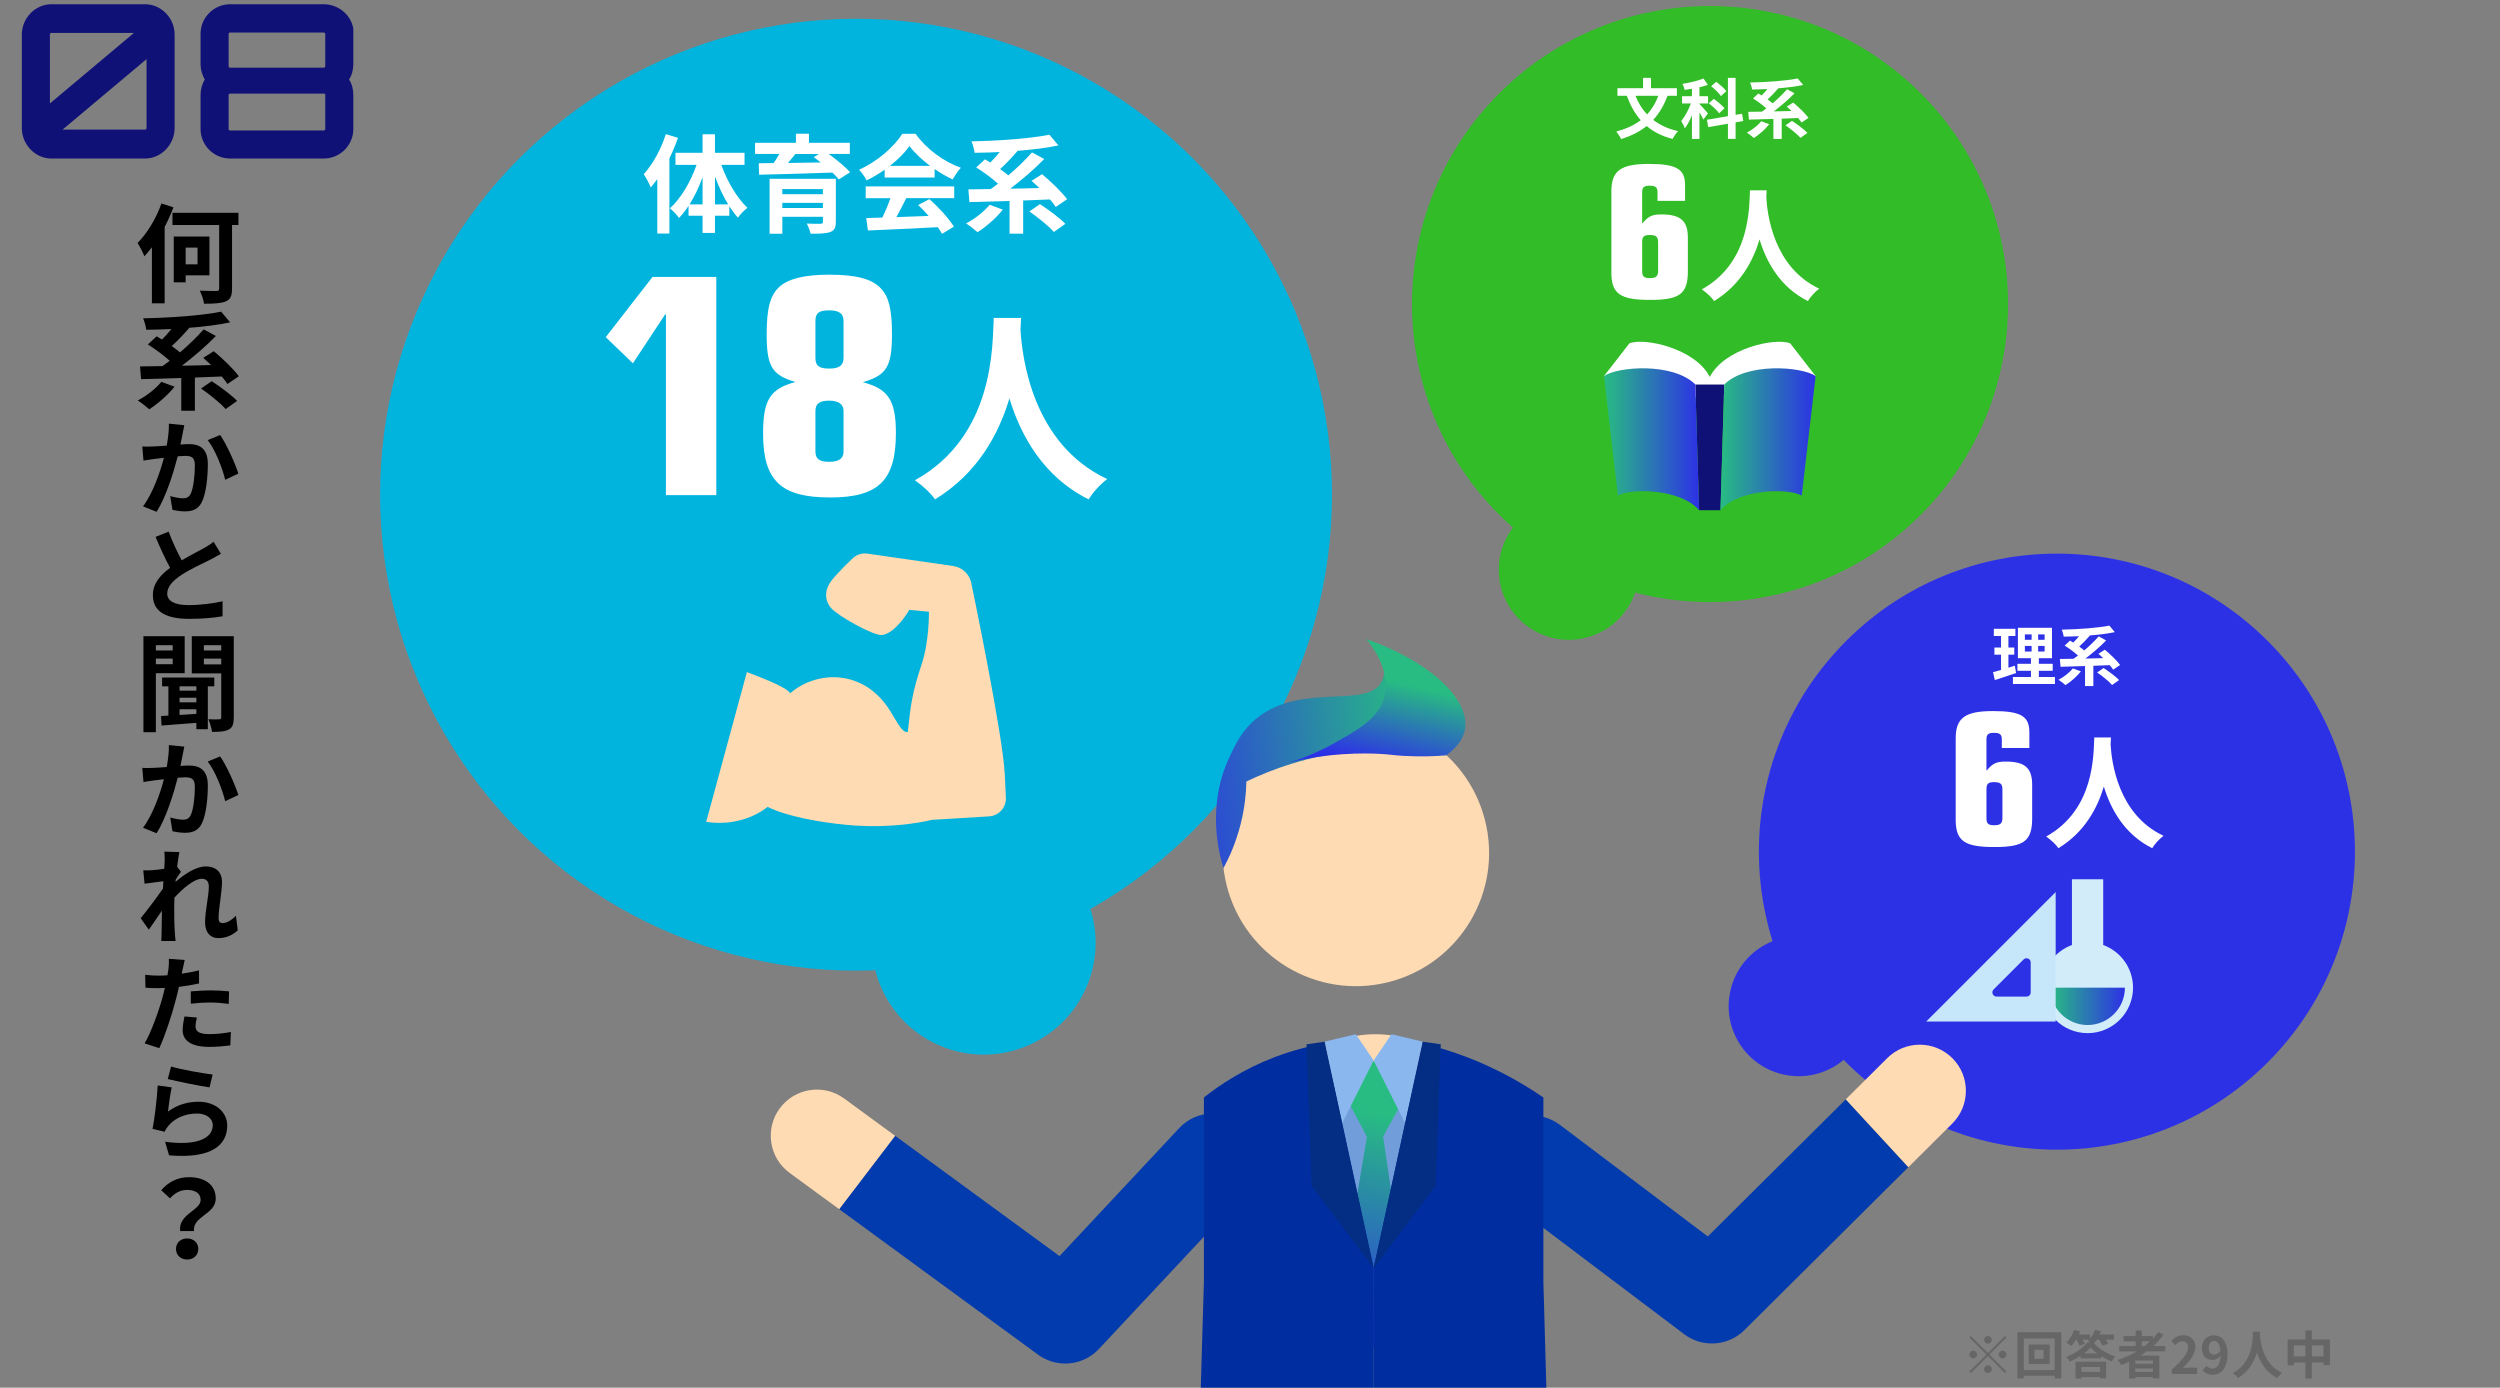 <?xml version="1.0" encoding="UTF-8"?>
<svg xmlns="http://www.w3.org/2000/svg" xmlns:xlink="http://www.w3.org/1999/xlink" id="_レイヤー_2" viewBox="0 0 1500 832.62">
  <rect x="0" y="0" width="1500" height="832.62" fill="#808080" stroke="none"/>
  <defs>
    <style>.cls-1{fill:#fff;}.cls-2{fill:#01b4de;}.cls-3{fill:#2d31e6;}.cls-4{fill:#023bad;}.cls-5{fill:#002ea1;}.cls-6{fill:url(#_名称未設定グラデーション_18-5);}.cls-7{fill:url(#_名称未設定グラデーション_18);}.cls-8{fill:url(#_名称未設定グラデーション_18-6);}.cls-9{fill:url(#_名称未設定グラデーション_18-4);}.cls-10{fill:url(#_名称未設定グラデーション_18-3);}.cls-11{fill:#0f1177;}.cls-12{fill:#729ddb;}.cls-13{fill:#032e84;}.cls-14{fill:#ffdbb3;}.cls-15{fill:#8ab7ed;}.cls-16{fill:none;}.cls-17{fill:#32bc28;}.cls-18{fill:url(#_名称未設定グラデーション_18-2);}.cls-19{fill:#d2ecfa;}.cls-20{fill:#666;}.cls-21{fill:#c6e7f9;}</style>
    <linearGradient id="_名称未設定グラデーション_18" x1="703.31" y1="456.95" x2="860.69" y2="450.49" gradientTransform="translate(1465.18 -119.6) rotate(170.18) scale(1 -1)" gradientUnits="userSpaceOnUse">
      <stop offset="0" stop-color="#28bc82"></stop>
      <stop offset="1" stop-color="#2d31e6"></stop>
    </linearGradient>
    <linearGradient id="_名称未設定グラデーション_18-2" x1="710.65" y1="413.04" x2="730.47" y2="459.53" xlink:href="#_名称未設定グラデーション_18"></linearGradient>
    <linearGradient id="_名称未設定グラデーション_18-3" x1="737.73" y1="670.04" x2="768.52" y2="804.45" gradientTransform="translate(1573.87) rotate(-180) scale(1 -1)" xlink:href="#_名称未設定グラデーション_18"></linearGradient>
    <linearGradient id="_名称未設定グラデーション_18-4" x1="1032.29" y1="263.57" x2="1089.37" y2="263.57" gradientTransform="matrix(1,0,0,1,0,0)" xlink:href="#_名称未設定グラデーション_18"></linearGradient>
    <linearGradient id="_名称未設定グラデーション_18-5" x1="962.39" y1="263.57" x2="1019.48" y2="263.57" gradientTransform="matrix(1,0,0,1,0,0)" xlink:href="#_名称未設定グラデーション_18"></linearGradient>
    <linearGradient id="_名称未設定グラデーション_18-6" x1="1230.15" y1="603.81" x2="1274.95" y2="603.81" gradientTransform="matrix(1,0,0,1,0,0)" xlink:href="#_名称未設定グラデーション_18"></linearGradient>
  </defs>
  <g id="_レイヤー_3">
    <rect class="cls-16" width="1500" height="832.5"></rect>
    <circle class="cls-2" cx="590.21" cy="565.59" r="67.12" transform="translate(-145.79 921.31) rotate(-69.57)"></circle>
    <circle class="cls-2" cx="513.63" cy="296.82" r="285.56"></circle>
    <circle class="cls-3" cx="1079.25" cy="603.71" r="42.03" transform="translate(224.68 1497.56) rotate(-75.51)"></circle>
    <circle class="cls-3" cx="1234.15" cy="510.99" r="178.82" transform="translate(.15 1022.34) rotate(-45)"></circle>
    <path class="cls-4" d="m936.02,674.95l88.65,66.92,82.78-82.26,37.56,40.7-98.36,97.74c-5.36,5.33-12.42,8.04-19.51,8.04-5.84,0-11.7-1.84-16.66-5.59l-107.81-81.37c-12.2-9.21-14.62-26.56-5.42-38.76,9.21-12.2,26.56-14.62,38.76-5.42Z"></path>
    <path class="cls-14" d="m1132.35,634.86c10.84-10.77,28.36-10.72,39.14.12,10.77,10.84,10.72,28.36-.12,39.14l-26.35,26.18-37.56-40.7,24.9-24.74Z"></path>
    <path class="cls-4" d="m635.71,753.65l71.82-76.8c10.44-11.16,27.95-11.75,39.11-1.31,11.16,10.44,11.75,27.95,1.31,39.11l-88.58,94.71c-5.41,5.79-12.79,8.77-20.22,8.77-5.7,0-11.43-1.75-16.33-5.34l-119.31-87.3,33.58-44.01,98.62,72.16Z"></path>
    <path class="cls-14" d="m467.81,665.09c9.03-12.34,26.34-15.02,38.67-5.99l30.6,22.39-33.58,44.01-29.71-21.74c-12.33-9.02-15.02-26.34-5.99-38.67Z"></path>
    <circle class="cls-14" cx="813.51" cy="511.79" r="79.93" transform="translate(-99.95 212.94) rotate(-14.06)"></circle>
    <path class="cls-7" d="m867.69,453.23c.65-.61,9.77-9.41,7.46-19.46-1.85-8.05-10.05-12.58-14.87-15.25-2.76-1.53-4.77-2.21-6.3-2.8-5.93-2.29-14.24-6.96-23.9-17.52,1.04,5.13.11,8.47-.95,10.57-8.47,16.93-47.83.41-74.82,21.97-9.13,7.29-13.16,16-16.88,24.05-13.49,29.15-6.1,57.16-3.33,66.09,3.53-6.53,7.51-15.42,10.29-26.43,2.49-9.86,3.3-18.63,3.45-25.54,14.47-6.98,37.31-15.79,66.51-18.4,21.53-1.92,39.87.12,53.33,2.71Z"></path>
    <path class="cls-18" d="m773.52,457.48c6.27-1.89,15.51-5.18,25.85-10.95,15.6-8.71,27.74-15.49,31.2-28.11,4.35-15.88-7.7-31.28-10.68-34.91,39.26,13.72,62.16,36.78,59.09,54.13-.63,3.57-2.81,9.38-11.28,15.58-6.01.5-15,.94-25.9.29-6-.36-8.1-.9-14.86-1.23-2.68-.13-11-.47-21.73.28-8.48.59-19.29,1.92-31.69,4.91Z"></path>
    <path class="cls-14" d="m725.78,718.94c3.03-11.51,16.6-58.69,55.04-83.39,8.03-5.16,22.87-14.69,43.36-15.02,12.19-.19,21.68,2.95,29.43,5.59,6.82,2.32,24.92,8.68,40.15,23.24,26.52,25.36,28.56,60.53,28.82,69.59v66.71h-196.82v-66.71Z"></path>
    <rect class="cls-12" x="780.45" y="647.44" width="80.95" height="125.83" transform="translate(1641.85 1420.71) rotate(-180)"></rect>
    <path class="cls-10" d="m830.7,636.73h-20.18c-.71,7.71-1.43,15.43-2.14,23.14,3.93,7.4,7.86,14.8,11.79,22.2-5.37,31.83-10.74,63.66-16.12,95.48l24.68,37.82,15.59-35.87c-4.82-32.52-9.63-65.04-14.45-97.57,4.01-7.29,8.02-14.58,12.03-21.86-.23-7.78-.46-15.56-.69-23.35h-10.5Z"></path>
    <path class="cls-15" d="m824.19,636.28c-3.58-5.25-7.15-10.5-10.73-15.76l-18.71,4.49,10.36,49.34c6.36-12.69,12.71-25.38,19.07-38.07Z"></path>
    <path class="cls-15" d="m824.19,636.28c3.58-5.25,7.15-10.5,10.73-15.76l18.71,4.49-10.36,49.34c-6.36-12.69-12.71-25.38-19.07-38.07Z"></path>
    <path class="cls-5" d="m720.46,832.62c.58-20.2,1.16-40.02,1.75-59.11.04-1.48.09-2.95.13-4.42v-110.6c9.71-7.7,23.78-17.05,42.29-24.14,11.11-4.25,21.39-6.76,30.13-8.25,9.8,44.93,19.62,89.85,29.43,134.77v71.75h-103.74Z"></path>
    <path class="cls-5" d="m824.19,760.87l29.43-134.77c3.97.95,8.01,2.03,12.13,3.28,24.17,7.29,44.22,18.08,60.28,29.1v110.6c.07,2.7.16,5.42.24,8.15.52,17.95,1.04,36.5,1.55,55.38h-103.63v-71.75Z"></path>
    <path class="cls-13" d="m794.75,625.01c9.81,45.29,19.62,90.58,29.43,135.87-12.41-16.44-24.83-32.89-37.24-49.33l-3.02-84.97,10.83-1.56Z"></path>
    <path class="cls-13" d="m853.62,625.01l10.83,1.56-3.02,84.97c-12.41,16.44-24.83,32.89-37.24,49.33,9.81-45.29,19.62-90.58,29.43-135.87Z"></path>
    <circle class="cls-17" cx="941.31" cy="341.85" r="42.03" transform="translate(-58.45 283.53) rotate(-16.62)"></circle>
    <circle class="cls-17" cx="1026.02" cy="182.43" r="178.82" transform="translate(171.51 778.94) rotate(-45)"></circle>
    <path d="m104.06,124.39c-1.48,3.92-3.21,7.84-5.27,11.76v45.84h-7.65v-33.62c-1.48,1.99-3.02,3.79-4.5,5.4-.71-1.86-2.76-6.04-4.11-7.97,5.66-5.66,11.19-14.66,14.33-23.72l7.2,2.31Zm39.02,10.61h-3.86v38.12c0,4.44-.96,6.49-3.73,7.71-2.7,1.16-7.07,1.41-13.05,1.41-.26-2.25-1.48-5.59-2.57-7.84,4.18.19,8.68.19,9.96.19s1.67-.39,1.67-1.61v-37.99h-28.03v-7.33h39.6v7.33Zm-31.69,30.21v4.18h-7.14v-27.45h21.41v23.27h-14.27Zm0-16.65v10.03h7.14v-10.03h-7.14Z"></path>
    <path d="m104.71,232c-3.99,5.08-10.16,10.35-15.17,13.56-1.61-1.48-4.95-4.05-6.88-5.27,5.21-2.7,10.8-7.07,14.14-11.19l7.91,2.89Zm31.76-1.61c-.83-1.35-2.06-2.89-3.41-4.5-5.4.19-10.8.45-16.13.64v19.93h-8.17v-19.67c-9,.32-17.42.51-24.11.71l-.64-7.65c3.92-.06,8.49-.13,13.44-.19,1.41-.96,2.89-2.06,4.37-3.21-3.54-3.21-8.74-7.07-13.11-9.77l5.27-4.89c1.03.58,2.12,1.22,3.21,1.93,1.93-1.93,3.92-4.11,5.66-6.3-5.14.26-10.29.39-15.11.45-.19-1.99-1.09-5.08-1.86-6.88,16.58-.32,35.36-1.67,46.8-3.99l5.4,6.43c-7.2,1.54-15.88,2.57-24.81,3.28l.19.13c-3.21,3.79-7.01,7.71-10.41,10.8,1.8,1.29,3.54,2.57,4.95,3.79,5.27-4.5,10.42-9.45,14.21-13.82l7.33,3.99c-5.98,6.17-13.44,12.54-20.38,17.81,5.66-.06,11.57-.19,17.49-.39-1.61-1.54-3.21-3.02-4.69-4.31l6.3-3.99c5.21,4.31,11.89,10.67,15.04,15.04l-6.81,4.63Zm-9.45-1.67c5.08,3.28,11.89,8.29,15.24,11.83l-6.88,4.89c-2.96-3.47-9.58-8.74-14.72-12.34l6.36-4.37Z"></path>
    <path d="m108.24,266.72c2.06-.13,3.92-.26,5.21-.26,6.62,0,11.25,2.96,11.25,11.89,0,7.33-.9,17.29-3.54,22.76-2.06,4.31-5.46,5.72-10.22,5.72-2.38,0-5.4-.45-7.46-.9l-1.35-8.29c2.38.71,5.98,1.35,7.59,1.35,2.12,0,3.66-.64,4.69-2.7,1.67-3.47,2.51-10.93,2.51-17.1,0-4.89-2.12-5.66-6.04-5.66-.96,0-2.51.13-4.24.26-2.44,9.45-6.94,24.11-12.66,33.3l-8.16-3.28c6.04-8.1,10.29-20.64,12.54-29.12-2.25.26-4.18.51-5.33.64-1.8.26-5.01.64-6.94,1.03l-.71-8.49c2.25.19,4.31.06,6.62,0,1.93-.06,4.89-.26,8.04-.51.84-4.76,1.41-9.26,1.29-13.18l9.26.96c-.32,1.67-.71,3.6-1.03,5.14l-1.29,6.43Zm23.85-5.72c3.79,5.34,9.06,17.16,10.93,23.14l-7.91,3.73c-1.61-6.94-6.04-18.19-10.48-23.79l7.46-3.09Z"></path>
    <path d="m132.54,332.29c-1.93,1.09-3.92,2.19-6.17,3.41-3.92,1.93-11.7,5.53-17.42,9.19-5.14,3.41-8.61,7.01-8.61,11.31s4.24,6.88,12.92,6.88c6.43,0,14.85-1.03,20.31-2.31l-.06,9c-5.27.9-11.89,1.54-19.99,1.54-12.41,0-21.79-3.41-21.79-14.21,0-6.88,4.31-11.96,10.35-16.39-2.89-5.27-5.98-11.96-8.74-18.58l7.84-3.15c2.44,6.49,5.27,12.41,7.84,17.23,5.01-2.96,10.48-5.72,13.44-7.39,2.31-1.35,4.11-2.44,5.72-3.73l4.37,7.2Z"></path>
    <path d="m93.52,403.9v35.42h-7.46v-57.6h24.75v22.18h-17.29Zm0-16.78v3.15h10.09v-3.15h-10.09Zm10.09,11.38v-3.34h-10.09v3.34h10.09Zm21.09,13.31v25.71h-6.88v-3.79c-7.65.58-15.17,1.09-20.89,1.61l-.32-5.72,4.44-.26v-17.55h-3.79v-5.27h31.31v5.27h-3.86Zm-6.88,0h-10.09v2.57h10.09v-2.57Zm0,6.81h-10.09v2.76h10.09v-2.76Zm-10.09,10.35c3.21-.19,6.62-.39,10.09-.64v-2.76h-10.09v3.41Zm32.53,1.48c0,3.79-.64,5.98-2.89,7.2-2.31,1.29-5.46,1.48-10.16,1.48-.26-2.12-1.22-5.59-2.25-7.59,2.7.13,5.59.13,6.56.06.9,0,1.22-.32,1.22-1.29v-26.29h-17.68v-22.31h25.2v48.73Zm-17.94-43.33v3.15h10.41v-3.15h-10.41Zm10.41,11.51v-3.47h-10.41v3.47h10.41Z"></path>
    <path d="m108.24,459.57c2.06-.13,3.92-.26,5.21-.26,6.62,0,11.25,2.96,11.25,11.89,0,7.33-.9,17.29-3.54,22.76-2.06,4.31-5.46,5.72-10.22,5.72-2.38,0-5.4-.45-7.46-.9l-1.35-8.29c2.38.71,5.98,1.35,7.59,1.35,2.12,0,3.66-.64,4.69-2.7,1.67-3.47,2.51-10.93,2.51-17.1,0-4.89-2.12-5.66-6.04-5.66-.96,0-2.51.13-4.24.26-2.44,9.45-6.94,24.11-12.66,33.3l-8.16-3.28c6.04-8.1,10.29-20.64,12.54-29.12-2.25.26-4.18.51-5.33.64-1.8.26-5.01.64-6.94,1.03l-.71-8.49c2.25.19,4.31.06,6.62,0,1.93-.06,4.89-.26,8.04-.51.84-4.76,1.41-9.26,1.29-13.18l9.26.96c-.32,1.67-.71,3.6-1.03,5.14l-1.29,6.43Zm23.85-5.72c3.79,5.34,9.06,17.16,10.93,23.14l-7.91,3.73c-1.61-6.94-6.04-18.19-10.48-23.79l7.46-3.09Z"></path>
    <path d="m142.64,558.19c-2.96,2.76-6.69,4.69-11.76,4.69-4.63,0-7.84-3.41-7.84-9.45,0-6.75,2.25-15.88,2.25-21.54,0-3.09-1.54-4.63-4.18-4.63-4.63,0-11.44,5.79-16.46,11.31-.06,1.8-.13,3.47-.13,5.08,0,5.08,0,10.35.39,16.2.06,1.09.26,3.41.45,4.76h-8.61c.13-1.29.19-3.6.19-4.63.13-4.82.13-8.36.19-13.56-2.64,3.86-5.72,8.42-7.84,11.38l-4.88-6.88c3.54-4.31,9.83-12.54,13.37-17.81l.26-4.37c-3.02.39-7.78.96-11.31,1.48l-.77-8.04c1.74.06,3.21.06,5.4-.06,1.8-.13,4.56-.45,7.2-.84.13-2.31.26-4.05.26-4.76,0-1.8.06-3.6-.26-5.53l9.06.26c-.38,1.74-.83,4.95-1.35,8.81l2.31,3.02c-.84,1.09-2.12,3.02-3.15,4.69-.06.45-.06.9-.13,1.35,4.89-4.24,12.08-9.26,18.13-9.26,6.69,0,9.77,3.99,9.77,9.19,0,6.43-2.06,15.62-2.06,22.05,0,1.74.83,2.76,2.38,2.76,2.31,0,5.27-1.54,8.04-4.44l1.09,8.74Z"></path>
    <path d="m119.43,590.07c-3.73.84-7.97,1.54-12.09,2.06-.58,2.64-1.22,5.4-1.93,7.97-2.25,8.74-6.43,21.47-9.83,28.8l-8.81-2.89c3.79-6.3,8.49-19.29,10.86-28.03.45-1.67.9-3.47,1.29-5.21-1.42.06-2.76.13-4.05.13-3.02,0-5.46-.13-7.59-.26l-.19-7.78c3.21.39,5.27.51,7.84.51,1.8,0,3.67-.06,5.53-.19.26-1.35.45-2.57.58-3.54.32-2.38.39-4.89.26-6.36l9.51.71c-.45,1.8-1.03,4.56-1.29,5.91l-.51,2.31c3.47-.51,7.01-1.16,10.41-1.99v7.84Zm-1.29,20.44c-.45,1.8-.83,3.79-.83,5.21,0,2.7,1.54,4.76,8.23,4.76,4.18,0,8.49-.45,12.99-1.29l-.32,8.04c-3.54.45-7.78.9-12.73.9-10.48,0-15.88-3.66-15.88-9.96,0-2.83.58-5.91,1.09-8.29l7.46.64Zm-3.66-15.69c3.47-.26,7.97-.58,11.96-.58,3.54,0,7.33.19,10.99.58l-.19,7.52c-3.08-.39-6.94-.84-10.74-.84-4.24,0-8.1.26-12.02.71v-7.39Z"></path>
    <path d="m100.79,666.96c5.59-4.11,11.76-5.91,18.26-5.91,10.93,0,17.29,6.75,17.29,14.27,0,11.44-9,20.12-34.91,17.87l-2.38-8.16c18.71,2.64,28.61-1.93,28.61-9.9,0-4.05-3.86-7.01-9.39-7.01-7.01,0-13.31,2.64-17.23,7.33-1.09,1.41-1.74,2.38-2.31,3.6l-7.2-1.74c1.22-6.11,2.7-18.32,3.09-26.04l8.42,1.16c-.84,3.47-1.86,10.93-2.25,14.53Zm1.86-27.06c5.91,1.86,19.48,4.18,24.94,4.82l-1.86,7.71c-6.3-.9-20.25-3.79-25.07-5.01l1.99-7.52Z"></path>
    <path d="m120.39,719.99c0-3.86-3.08-6.04-8.1-6.04-3.99,0-7.33,1.74-10.29,5.08l-5.27-4.89c4.05-4.76,9.71-7.84,16.58-7.84,9.32,0,16.14,4.31,16.14,12.86,0,9.45-14.01,10.54-13.05,19.48h-8.29c-1.35-10.09,12.28-12.41,12.28-18.64Zm-8.1,23.08c3.86,0,6.69,2.57,6.69,6.3s-2.83,6.36-6.69,6.36-6.69-2.64-6.69-6.36,2.83-6.3,6.69-6.3Z"></path>
    <path class="cls-11" d="m87.03,2.55c9.77,0,17.74,8.36,17.74,18.13v56.19c0,9.77-7.97,18.26-17.74,18.26H30.84c-9.77,0-17.74-8.49-17.74-18.26V20.68c0-9.77,7.97-18.13,17.74-18.13h56.19ZM30.84,19.78c-.51,0-.9.39-.9.9v41.4l50.4-42.3H30.84Zm56.19,57.99c.51,0,.9-.39.9-.9v-41.4l-50.4,42.3h49.5Z"></path>
    <path class="cls-11" d="m212,38.42c0,3.21-.77,6.56-2.57,9.26,1.8,2.7,2.57,6.04,2.57,9.26v20.44c0,9.77-7.97,17.74-17.74,17.74h-56.19c-9.77,0-17.74-7.97-17.74-17.74v-20.44c0-3.21.9-6.56,2.57-9.26-1.67-2.7-2.57-6.04-2.57-9.26v-18.13c0-9.77,7.97-17.74,17.74-17.74h56.19c8.74,0,16.33,6.3,17.74,14.66v21.21Zm-16.84-18c0-.51-.39-.9-.9-.9h-56.19c-.51,0-.9.39-.9.9v19.29c0,.51.39.9.9.9h56.19c.51,0,.9-.39.9-.9v-19.29Zm0,36.51c0-.51-.39-.77-.9-.77h-56.19c-.51,0-.9.26-.9.77v20.44c0,.51.39.9.9.9h56.19c.51,0,.9-.39.9-.9v-20.44Z"></path>
    <path class="cls-20" d="m1192.76,811.81l10.18-10.18.89.9-10.18,10.18,10.18,10.18-.89.89-10.18-10.18-10.21,10.21-.9-.89,10.21-10.21-10.18-10.18.89-.9,10.18,10.18Zm-6.48.9c0,1.26-1.05,2.31-2.31,2.31s-2.31-1.05-2.31-2.31,1.05-2.31,2.31-2.31,2.31,1.05,2.31,2.31Zm6.48-6.48c-1.26,0-2.31-1.05-2.31-2.31s1.05-2.31,2.31-2.31,2.31,1.05,2.31,2.31-1.05,2.31-2.31,2.31Zm0,12.96c1.27,0,2.31,1.05,2.31,2.31s-1.05,2.31-2.31,2.31-2.31-1.05-2.31-2.31,1.05-2.31,2.31-2.31Zm6.48-6.48c0-1.26,1.05-2.31,2.31-2.31s2.31,1.05,2.31,2.31-1.05,2.31-2.31,2.31-2.31-1.05-2.31-2.31Z"></path>
    <path class="cls-20" d="m1236.82,799.31v27.77h-4.01v-1.64h-18.54v1.64h-3.83v-27.77h26.38Zm-4.01,22.71v-18.94h-18.54v18.94h18.54Zm-2.99-15.3v11.72h-12.59v-11.72h12.59Zm-3.7,3.21h-5.43v5.34h5.43v-5.34Z"></path>
    <path class="cls-20" d="m1257.99,803.82c-.53.77-1.05,1.48-1.61,2.07,3.33,3.7,8.18,6.57,12.8,7.96-.83.86-1.57,2.1-2.16,3.05-2.04-.8-4.26-1.94-6.32-3.24v1.36h-12.37v-1.48c-2.04,1.33-4.26,2.5-6.51,3.42-.4-.77-1.27-2.07-1.97-2.84,5.18-1.91,10.12-5.49,12.62-8.7h1.79c-.59-.4-1.17-.77-1.6-.99.25-.19.46-.4.71-.62h-3.76c.52.89,1.02,1.82,1.26,2.56l-3.24,1.08c-.28-.96-.96-2.41-1.7-3.64h-.31c-.89,1.45-1.85,2.75-2.78,3.76-.71-.55-2.19-1.54-3.05-2.01,1.97-1.82,3.77-4.78,4.75-7.62l3.52.9c-.25.62-.49,1.26-.8,1.88h6.7v2.47c1.3-1.48,2.38-3.36,3.02-5.25l3.61.83c-.25.65-.52,1.3-.8,1.94h8.61v3.09h-5c.62.86,1.17,1.73,1.48,2.44l-3.39,1.2c-.37-.99-1.27-2.41-2.1-3.64h-1.39Zm-12.68,13.24h18.39v9.96h-3.67v-.74h-11.2v.83h-3.52v-10.06Zm3.52,3.15v2.9h11.2v-2.9h-11.2Zm9.47-8.18c-1.54-1.14-2.9-2.35-3.95-3.52-.99,1.17-2.31,2.38-3.82,3.52h7.77Z"></path>
    <path class="cls-20" d="m1288.04,810.85c-1.2.86-2.38,1.67-3.64,2.47h11.2v13.7h-3.83v-.8h-10.61v.93h-3.67v-10.09c-1.54.68-3.15,1.36-4.72,1.94-.46-.8-1.54-2.28-2.25-3.02,4.04-1.27,7.93-3.02,11.48-5.12h-10.49v-3.24h9.9v-2.81h-7.25v-3.18h7.25v-3.33h3.64v3.33h6.7v1.51c1.17-1.26,2.22-2.56,3.18-3.92l3.15,1.61c-1.76,2.44-3.83,4.72-6.08,6.79h7.16v3.24h-11.11Zm3.73,5.46h-10.61v1.97h10.61v-1.97Zm0,6.85v-2.1h-10.61v2.1h10.61Zm-6.73-15.55h1.7c1.17-.89,2.28-1.82,3.33-2.81h-5.03v2.81Z"></path>
    <path class="cls-20" d="m1303.01,821.81c6.2-5.55,9.87-9.84,9.87-13.36,0-2.31-1.27-3.7-3.43-3.7-1.67,0-3.05,1.08-4.2,2.34l-2.47-2.47c2.1-2.22,4.13-3.46,7.25-3.46,4.32,0,7.19,2.78,7.19,7.03s-3.43,8.58-7.59,12.65c1.14-.12,2.65-.25,3.7-.25h4.97v3.83h-15.3v-2.62Z"></path>
    <path class="cls-20" d="m1323.84,819.55c.83.9,2.25,1.61,3.61,1.61,2.56,0,4.69-1.94,4.88-7.68-1.17,1.54-3.12,2.5-4.69,2.5-3.79,0-6.54-2.35-6.54-7.19s3.27-7.62,7.19-7.62c4.32,0,8.21,3.39,8.21,11.32,0,8.64-4.23,12.37-8.76,12.37-2.84,0-4.91-1.2-6.26-2.59l2.38-2.72Zm8.42-9.26c-.4-4.16-1.97-5.71-3.92-5.71-1.7,0-3.09,1.39-3.09,4.2s1.27,3.95,3.24,3.95c1.23,0,2.65-.68,3.76-2.44Z"></path>
    <path class="cls-20" d="m1356.02,799c-.03.49-.06,1.11-.09,1.76.25,4.26,1.79,17.56,13.3,22.96-1.14.86-2.25,2.13-2.84,3.12-6.97-3.46-10.43-9.81-12.16-15.49-1.67,5.55-4.91,11.51-11.42,15.49-.65-.96-1.85-2.07-3.08-2.93,12.31-6.82,11.88-20.83,12.09-24.9h4.2Z"></path>
    <path class="cls-20" d="m1397.95,803.63v15.4h-3.86v-1.54h-6.97v9.63h-3.89v-9.63h-6.94v1.7h-3.7v-15.55h10.64v-5.34h3.89v5.34h10.83Zm-14.72,10.24v-6.63h-6.94v6.63h6.94Zm10.86,0v-6.63h-6.97v6.63h6.97Z"></path>
    <path class="cls-1" d="m406.78,82.68c-1.41,4.11-3.15,8.29-5.14,12.4v45.02h-7.26v-32.63c-1.28,1.73-2.63,3.47-3.92,5.01-.71-1.86-2.83-6.04-4.24-7.96,5.4-5.84,10.4-14.96,13.29-24.02l7.26,2.18Zm26.01,16.25c3.53,9.89,9.44,19.91,15.67,25.75-1.73,1.35-4.37,3.92-5.72,5.91-1.8-1.99-3.47-4.3-5.14-6.81v5.65h-8.61v10.34h-7.45v-10.34h-8.41v-5.91c-1.8,2.7-3.66,5.2-5.72,7.26-1.28-1.8-3.73-4.5-5.46-5.78,6.49-5.78,12.46-15.93,15.99-26.07h-12.65v-7.26h16.25v-11.11h7.45v11.11h17.73v7.26h-13.94Zm-11.24,23.7v-16.31c-2.12,5.91-4.82,11.56-7.84,16.31h7.84Zm15.35,0c-3.02-4.95-5.72-10.73-7.9-16.76v16.76h7.9Z"></path>
    <path class="cls-1" d="m497.2,92.38c4.69,3.4,10.02,7.71,12.84,10.98l-6.74,4.3c-.96-1.22-2.31-2.63-3.85-4.11-15.99.58-32.75,1.03-43.99,1.28l-.19-6.87,8.93-.13c1.22-1.73,2.38-3.66,3.4-5.46h-14.58v-6.68h24.53v-5.46h7.83v5.46h24.53v6.68h-12.72Zm4.3,40.72c0,3.6-.9,5.2-3.53,6.17-2.63.9-6.42.96-11.62.96-.39-1.86-1.41-4.37-2.25-6.1,3.08.19,7.19.19,8.16.13,1.16,0,1.48-.32,1.48-1.22v-2.95h-24.34v10.15h-7.64v-32.95h39.75v25.82Zm-32.11-19.65v3.08h24.34v-3.08h-24.34Zm24.34,11.37v-3.08h-24.34v3.08h24.34Zm-16.51-32.43c-1.41,1.8-2.95,3.66-4.43,5.4,6.23-.13,12.91-.19,19.65-.32-1.41-1.16-2.83-2.25-4.17-3.21l3.08-1.86h-14.13Z"></path>
    <path class="cls-1" d="m530.79,101.82c-3.4,2.44-7.13,4.62-10.85,6.42-.9-1.86-2.89-4.75-4.5-6.42,10.98-4.82,21.13-13.94,25.95-21.52h7.96c6.81,9.44,17.02,16.76,27.17,20.36-1.93,1.99-3.6,4.75-4.95,7-3.53-1.67-7.26-3.79-10.79-6.23v5.07h-29.99v-4.69Zm-11.37,10.02h53.11v7.06h-28.77c-1.86,3.79-3.98,7.77-5.91,11.37,6.17-.19,12.78-.45,19.33-.71-1.99-2.31-4.17-4.62-6.29-6.55l6.74-3.53c5.72,5.01,11.69,11.69,14.71,16.51l-7.13,4.3c-.64-1.22-1.54-2.57-2.57-3.98-15.09.83-30.96,1.48-41.87,1.99l-1.03-7.45,9.7-.32c1.73-3.6,3.53-7.84,4.88-11.62h-14.9v-7.06Zm38.6-12.33c-4.95-3.72-9.38-7.9-12.33-11.88-2.76,3.92-6.87,8.09-11.75,11.88h24.08Z"></path>
    <path class="cls-1" d="m601.69,125.77c-3.98,5.07-10.15,10.34-15.16,13.55-1.61-1.48-4.95-4.05-6.87-5.27,5.2-2.7,10.79-7.06,14.13-11.17l7.9,2.89Zm31.73-1.61c-.83-1.35-2.06-2.89-3.4-4.5-5.39.19-10.79.45-16.12.64v19.91h-8.16v-19.65c-8.99.32-17.4.51-24.08.71l-.64-7.64c3.92-.06,8.48-.13,13.42-.19,1.41-.96,2.89-2.06,4.37-3.21-3.53-3.21-8.73-7.06-13.1-9.76l5.27-4.88c1.03.58,2.12,1.22,3.21,1.93,1.93-1.93,3.92-4.11,5.65-6.29-5.14.26-10.28.39-15.09.45-.19-1.99-1.09-5.07-1.86-6.87,16.57-.32,35.32-1.67,46.76-3.98l5.4,6.42c-7.19,1.54-15.86,2.57-24.79,3.28l.19.13c-3.21,3.79-7,7.71-10.4,10.79,1.8,1.28,3.53,2.57,4.95,3.79,5.27-4.5,10.4-9.44,14.19-13.81l7.32,3.98c-5.97,6.17-13.42,12.52-20.36,17.79,5.65-.06,11.56-.19,17.47-.39-1.61-1.54-3.21-3.02-4.69-4.3l6.29-3.98c5.2,4.3,11.88,10.66,15.03,15.03l-6.81,4.62Zm-9.44-1.67c5.07,3.28,11.88,8.28,15.22,11.82l-6.87,4.88c-2.95-3.47-9.57-8.73-14.71-12.33l6.36-4.37Z"></path>
    <path class="cls-1" d="m391.5,166.18h38.28v130.92h-30.23v-108.55h-.39l-19.43,29.44-16.29-15.7,28.07-36.12Z"></path>
    <path class="cls-1" d="m517.91,229.39c15.11,3.93,19.63,10.99,19.63,30.42,0,28.46-10.4,38.67-39.45,38.67s-40.24-9.62-40.24-38.28c0-20.22,4.12-26.89,19.43-31.01v.2-.2c-14.13-4.12-17.27-9.42-17.27-28.46,0-16.1,2.16-23.75,7.85-28.85,5.5-4.71,15.11-7.07,29.64-7.07,16.29,0,25.91,2.55,31.21,8.44,4.71,5.1,6.48,12.76,6.48,27.28,0,19.24-3.14,24.54-17.08,28.66h-.2v.2Zm-28.66-14.72c0,4.91,2.16,6.48,8.44,6.48,5.89,0,8.44-1.96,8.44-6.48v-21.98c0-4.51-2.55-6.48-8.64-6.48s-8.24,1.57-8.24,6.48v21.98Zm0,56.14c0,4.51,2.36,6.28,8.24,6.28s8.64-1.96,8.64-6.28v-24.14c0-4.12-2.94-6.28-8.64-6.28s-8.24,1.77-8.24,6.28v24.14Z"></path>
    <path class="cls-1" d="m612.65,190.77c-.12,1.93-.24,4.34-.36,6.88.97,16.65,7,68.67,52.01,89.79-4.46,3.38-8.81,8.33-11.1,12.19-27.27-13.52-40.79-38.38-47.55-60.58-6.52,21.72-19.19,45.01-44.65,60.58-2.53-3.74-7.24-8.09-12.07-11.46,48.15-26.67,46.46-81.46,47.31-97.39h16.41Z"></path>
    <path class="cls-14" d="m603.53,478.54c-.05-2.28-.26-6.46-.66-13.95-1.23-24.5-20.03-114.38-20.03-114.38-.93-5.54-5.32-9.76-10.88-10.6l-51.45-7.43c-3.47-.53-6.92.72-9.36,3.24,0,0-8.35,7.89-12.37,13.09-4.01,5.2-4.2,11.45-.21,16.23,3.99,4.77,25.84,17.01,30.83,16.26,8.32-1.27,16.18-15.07,16.18-15.07l11.78,1.1s.3,17.45-4.35,31.46c-5.79,17.31-6.64,24.95-8.34,40.77-3.37.22-5.54-4.54-10.55-12.66-15.53-25.2-43.73-24.63-59.97-10.67-2.34-3.41-13.34-7.85-26.01-12.69l-24.43,89.91c22.85,3.42,36.87-9.04,36.87-9.04,11.47,5.71,30.6,9.16,46.77,10.75,29.87,2.93,51.83-2.95,51.83-2.95l34.32-2.09c5.9-.41,10.36-5.41,10.03-11.29Z"></path>
    <path class="cls-1" d="m1000.5,57.48c-2.12,5.76-4.98,10.54-8.58,14.46,4.04,3.1,8.98,5.41,14.93,6.74-1.14,1.14-2.63,3.33-3.33,4.66-6.31-1.61-11.41-4.23-15.52-7.72-4.27,3.41-9.33,5.96-15.29,7.84-.55-1.21-2-3.41-2.94-4.55,5.8-1.53,10.7-3.76,14.66-6.78-3.53-4.04-6.23-8.94-8.35-14.66h-5.61v-4.55h15.37v-6.19h4.74v6.19h15.56v4.55h-5.65Zm-19.21,0c1.65,4.23,3.96,8,6.98,11.17,2.82-3.06,5.06-6.78,6.74-11.17h-13.72Z"></path>
    <path class="cls-1" d="m1022.02,71.74c-.47-1.1-1.41-2.74-2.35-4.31v15.92h-4.51v-14.11c-1.29,3.02-2.74,5.8-4.27,7.76-.43-1.33-1.45-3.25-2.16-4.43,2.2-2.51,4.39-6.7,5.8-10.51h-5.29v-4.35h5.92v-4.43c-1.53.23-2.98.47-4.43.63-.16-1.06-.74-2.59-1.25-3.61,4.47-.67,9.37-1.88,12.62-3.21l2.63,3.8c-1.53.59-3.25,1.06-5.06,1.45v5.37h5.17v4.35h-5.17v.31c1.14,1.1,4.35,4.78,5.1,5.68l-2.74,3.68Zm19.33,1.69v9.88h-4.59v-9.06l-11.84,2.04-.74-4.43,12.58-2.16v-22.97h4.59v22.19l3.88-.67.75,4.35-4.63.82Zm-9.84-5.45c-1.21-1.72-3.96-4.23-6.23-6l2.98-2.67c2.23,1.57,5.14,4,6.43,5.68l-3.17,2.98Zm1.02-10.35c-1.1-1.69-3.65-4.19-5.84-5.88l3.06-2.67c2.12,1.61,4.86,3.92,6.04,5.64l-3.25,2.9Z"></path>
    <path class="cls-1" d="m1061.57,74.53c-2.43,3.1-6.19,6.31-9.25,8.27-.98-.9-3.02-2.47-4.19-3.21,3.17-1.65,6.59-4.31,8.62-6.82l4.82,1.76Zm19.37-.98c-.51-.82-1.25-1.76-2.08-2.74-3.29.12-6.58.27-9.84.39v12.15h-4.98v-12c-5.49.2-10.62.31-14.7.43l-.39-4.67c2.39-.04,5.17-.08,8.19-.12.86-.59,1.76-1.25,2.67-1.96-2.16-1.96-5.33-4.31-8-5.96l3.21-2.98c.63.35,1.29.74,1.96,1.18,1.18-1.18,2.39-2.51,3.45-3.84-3.14.16-6.27.24-9.21.27-.12-1.22-.67-3.1-1.14-4.19,10.11-.2,21.56-1.02,28.54-2.43l3.29,3.92c-4.39.94-9.68,1.57-15.13,2l.12.08c-1.96,2.31-4.27,4.7-6.35,6.59,1.1.78,2.16,1.57,3.02,2.31,3.21-2.74,6.35-5.76,8.66-8.43l4.47,2.43c-3.65,3.76-8.19,7.64-12.43,10.86,3.45-.04,7.06-.12,10.66-.24-.98-.94-1.96-1.84-2.86-2.63l3.84-2.43c3.17,2.63,7.25,6.51,9.17,9.17l-4.16,2.82Zm-5.76-1.02c3.1,2,7.25,5.06,9.29,7.21l-4.19,2.98c-1.8-2.12-5.84-5.33-8.98-7.53l3.88-2.67Z"></path>
    <path class="cls-1" d="m985.53,133.93c3.47-4.19,5.75-5.27,11.38-5.27,11.38,0,15.81,3.83,15.81,13.9v20.13c0,13.54-4.79,17.25-22.52,17.25s-23.36-3.35-23.36-16.29v-48.88c0-12.34,5.63-16.41,22.4-16.41s21.8,3.11,21.8,12.7v9.46h-16.53v-5.15c0-2.99-1.2-3.95-4.67-3.95s-4.55.96-4.55,3.95v18.57h.24Zm-.24,28.63c0,3.35,1.08,4.31,4.67,4.31s4.91-1.08,4.91-4.31v-17.13c0-3.35-1.2-4.43-4.91-4.43s-4.67.96-4.67,4.43v17.13Z"></path>
    <path class="cls-1" d="m1060,114.19c-.07,1.18-.15,2.65-.22,4.2.59,10.16,4.27,41.91,31.75,54.8-2.73,2.06-5.38,5.08-6.78,7.44-16.65-8.25-24.9-23.42-29.02-36.97-3.98,13.26-11.71,27.47-27.25,36.97-1.55-2.28-4.42-4.94-7.37-7,29.39-16.28,28.36-49.72,28.87-59.44h10.02Z"></path>
    <path class="cls-1" d="m1074.14,206.02c-8.86-3.61-39.46,2.93-48.26,20.15-8.79-17.22-39.39-23.76-48.25-20.15l-15.24,19.61,7.52,12.95h111.95l7.51-12.95-15.24-19.61Z"></path>
    <polygon class="cls-11" points="1032.29 306.1 1019.47 306.1 1017.21 230.7 1034.55 230.7 1032.29 306.1"></polygon>
    <path class="cls-9" d="m1081.04,297.33c-7.87-4.51-37.86-4.14-48.75,8.84l2.26-75.47c13.32-13.32,46.54-10.82,54.82-5.06l-8.33,71.69Z"></path>
    <path class="cls-6" d="m970.73,297.33c7.87-4.51,37.86-4.14,48.75,8.84l-2.27-75.47c-13.32-13.32-46.54-10.82-54.82-5.06l8.33,71.69Z"></path>
    <path class="cls-1" d="m1209.67,403.79c-4.31,1.53-9.02,3.02-12.78,4.23l-1.06-4.74c1.37-.35,2.98-.78,4.78-1.29v-9.21h-3.96v-4.27h3.96v-6.9h-4.31v-4.35h12.94v4.35h-4.19v6.9h3.53v4.27h-3.53v7.84c1.29-.39,2.59-.78,3.84-1.22l.78,4.39Zm23.29,2.39v4.23h-25.21v-4.23h10.82v-3.72h-8.11v-4.19h8.11v-3.37h-7.84v-18.23h20.46v18.23h-7.88v3.37h8.31v4.19h-8.31v3.72h9.64Zm-18.03-22.31h4.04v-3.25h-4.04v3.25Zm0,7.06h4.04v-3.37h-4.04v3.37Zm11.84-10.31h-3.88v3.25h3.88v-3.25Zm0,6.94h-3.88v3.37h3.88v-3.37Z"></path>
    <path class="cls-1" d="m1248.55,402.81c-2.43,3.1-6.19,6.31-9.25,8.27-.98-.9-3.02-2.47-4.19-3.21,3.17-1.65,6.59-4.31,8.62-6.82l4.82,1.76Zm19.37-.98c-.51-.82-1.25-1.76-2.08-2.74-3.29.12-6.58.27-9.84.39v12.15h-4.98v-12c-5.49.2-10.62.31-14.7.43l-.39-4.67c2.39-.04,5.17-.08,8.19-.12.86-.59,1.76-1.25,2.67-1.96-2.16-1.96-5.33-4.31-8-5.96l3.21-2.98c.63.35,1.29.74,1.96,1.18,1.18-1.18,2.39-2.51,3.45-3.84-3.14.16-6.27.24-9.21.27-.12-1.22-.67-3.1-1.14-4.19,10.11-.2,21.56-1.02,28.54-2.43l3.29,3.92c-4.39.94-9.68,1.57-15.13,2l.12.08c-1.96,2.31-4.27,4.7-6.35,6.59,1.1.78,2.16,1.57,3.02,2.31,3.21-2.74,6.35-5.76,8.66-8.43l4.47,2.43c-3.65,3.76-8.19,7.64-12.43,10.86,3.45-.04,7.06-.12,10.66-.24-.98-.94-1.96-1.84-2.86-2.63l3.84-2.43c3.17,2.63,7.25,6.51,9.17,9.17l-4.16,2.82Zm-5.76-1.02c3.1,2,7.25,5.06,9.29,7.21l-4.19,2.98c-1.8-2.12-5.84-5.33-8.98-7.53l3.88-2.67Z"></path>
    <path class="cls-1" d="m1192.11,462.21c3.47-4.19,5.75-5.27,11.38-5.27,11.38,0,15.81,3.83,15.81,13.9v20.13c0,13.54-4.79,17.25-22.52,17.25s-23.36-3.35-23.36-16.29v-48.88c0-12.34,5.63-16.41,22.4-16.41s21.8,3.12,21.8,12.7v9.46h-16.53v-5.15c0-3-1.2-3.95-4.67-3.95s-4.55.96-4.55,3.95v18.57h.24Zm-.24,28.63c0,3.35,1.08,4.31,4.67,4.31s4.91-1.08,4.91-4.31v-17.13c0-3.35-1.2-4.43-4.91-4.43s-4.67.96-4.67,4.43v17.13Z"></path>
    <path class="cls-1" d="m1266.58,442.48c-.07,1.18-.15,2.65-.22,4.2.59,10.17,4.27,41.91,31.75,54.8-2.73,2.06-5.38,5.08-6.78,7.44-16.65-8.25-24.9-23.42-29.02-36.97-3.98,13.26-11.71,27.47-27.25,36.97-1.55-2.28-4.42-4.93-7.37-7,29.39-16.28,28.36-49.72,28.87-59.44h10.02Z"></path>
    <path class="cls-19" d="m1261.93,567v-39.43s-18.76,0-18.76,0v39.43c-10.44,3.82-17.89,13.85-17.89,25.61,0,15.06,12.21,27.27,27.27,27.27s27.27-12.21,27.27-27.27c0-11.76-7.45-21.79-17.89-25.61Z"></path>
    <path class="cls-8" d="m1274.95,592.61c0,12.35-10.05,22.4-22.4,22.4s-22.4-10.05-22.4-22.4"></path>
    <path class="cls-21" d="m1233.4,535.25l-77.68,77.67h77.68s0-77.67,0-77.67Zm-16.52,39.89c.93.38,1.54,1.3,1.54,2.3v18.01c0,.66-.27,1.3-.73,1.77-.47.47-1.1.73-1.76.73h-18.01c-1.01,0-1.92-.61-2.31-1.54-.39-.93-.17-2,.54-2.72l18.01-18.01c.71-.71,1.79-.93,2.72-.54Z"></path>
  </g>
</svg>

